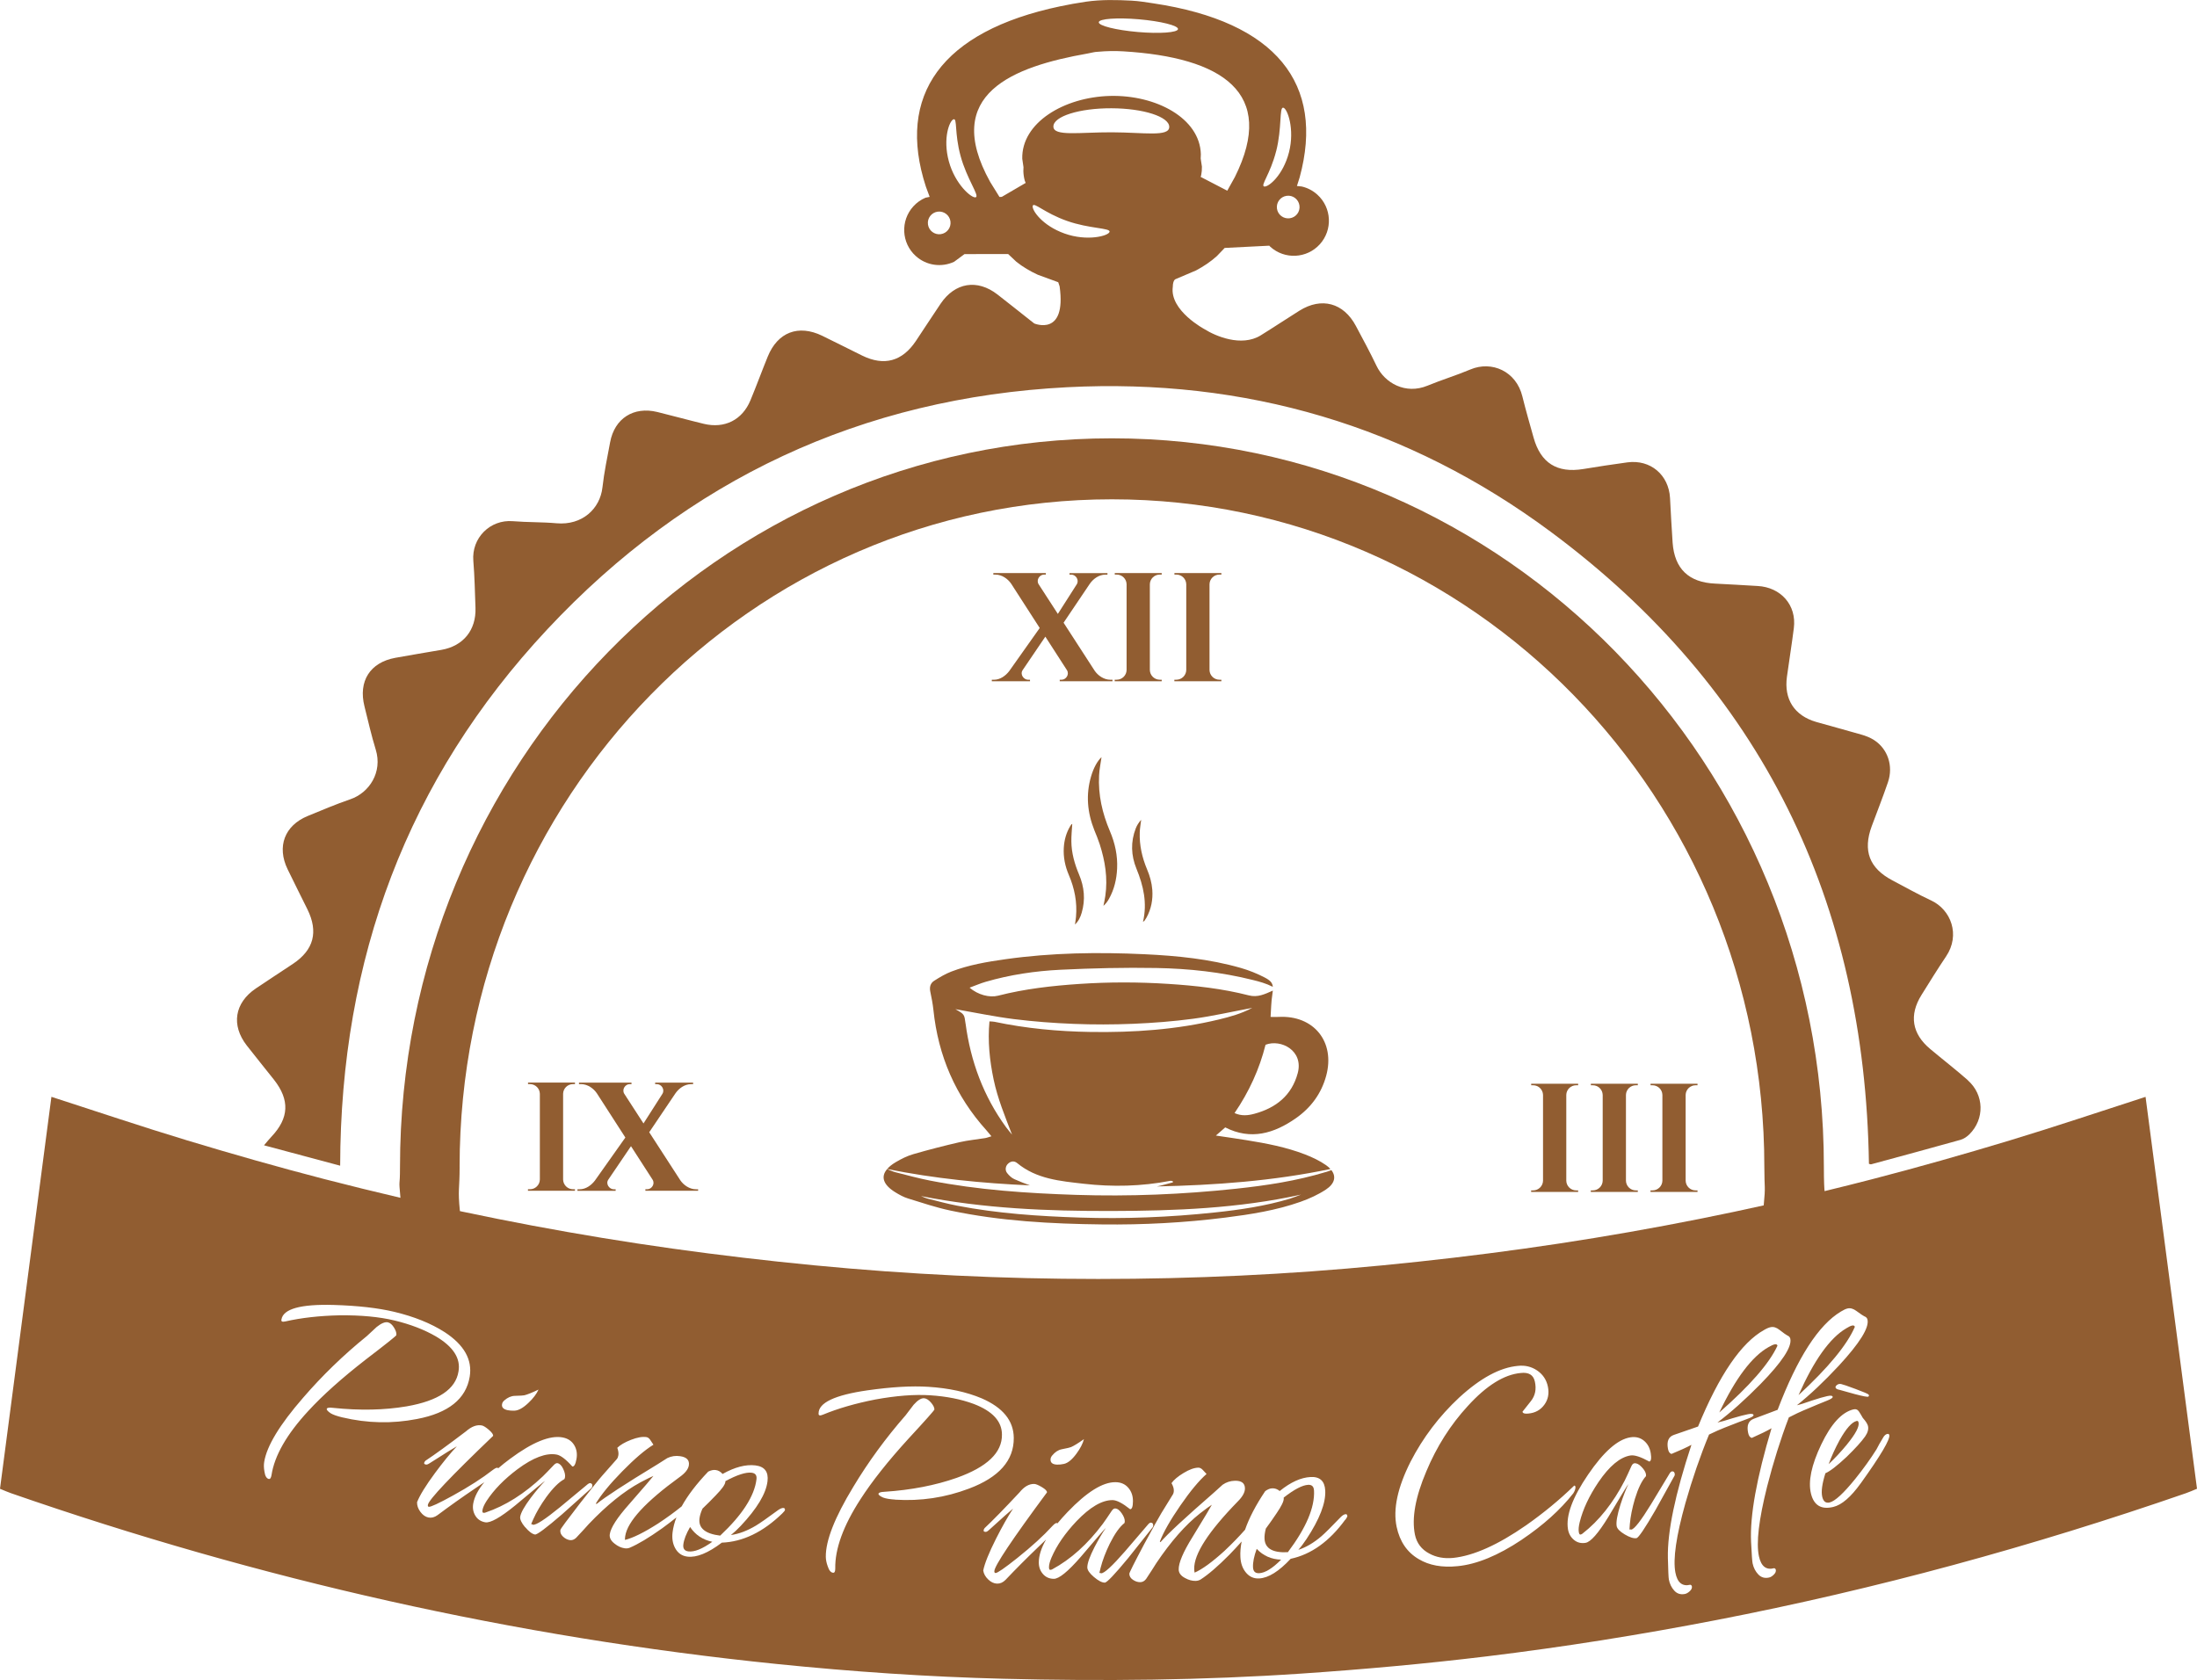 <?xml version="1.0" encoding="UTF-8"?> <svg xmlns="http://www.w3.org/2000/svg" id="Ebene_2" data-name="Ebene 2" viewBox="0 0 644.38 492.83"><defs><style> .cls-1 { fill-rule: evenodd; } .cls-1, .cls-2 { fill: #915d31; stroke-width: 0px; } </style></defs><path class="cls-2" d="M323.07,222.13c-.24,1.75-.62,3.54-.71,5.34-.3,5.7.95,11.11,3.17,16.33,1.5,3.51,2.3,7.16,2.12,10.99-.14,3.11-.84,6.08-2.35,8.82-.42.77-.94,1.48-1.66,2.12.19-.97.41-1.93.55-2.91.76-5.21-.06-10.26-1.66-15.22-.44-1.36-1-2.69-1.54-4.02-2.07-5.18-2.56-10.45-.97-15.85.73-2.48,1.82-4.45,3.03-5.61Z"></path><path class="cls-2" d="M314.49,241.72c-.1,1.74-.28,3.41-.26,5.08.03,3.41.95,6.65,2.27,9.77,1.53,3.64,1.88,7.36.76,11.18-.37,1.27-.91,2.47-1.97,3.45.1-.75.23-1.49.3-2.24.39-4.29-.43-8.38-2.11-12.31-1.09-2.55-1.63-5.19-1.47-7.96.13-2.26.72-4.39,1.88-6.34.1-.17.21-.34.33-.49.06-.07.17-.09.26-.14Z"></path><path class="cls-2" d="M335.24,270.42c1.3-5.5.13-10.58-1.91-15.57-1.6-3.9-1.75-7.9-.2-11.88.35-.9.89-1.73,1.58-2.49-.15,1.23-.38,2.46-.42,3.69-.13,3.77.69,7.38,2.14,10.84.82,1.93,1.38,3.92,1.54,6.01.21,2.88-.31,5.62-1.71,8.17-.17.3-.36.59-.56.87-.08.11-.22.18-.45.35Z"></path><g><path class="cls-2" d="M388.89,343.8c-8.62,2.62-17.49,3.96-26.4,4.91-15.6,1.67-31.25,2.31-46.93,1.8-14.33-.47-28.62-1.43-42.73-4.18-3.43-.67-6.82-1.6-10.21-2.46-.83-.21-1.62-.61-2.43-.92-1.93,2.24-1.14,4.61,2.39,6.79,1.17.72,2.42,1.42,3.73,1.82,4.13,1.28,8.26,2.67,12.48,3.56,14.66,3.1,29.56,3.89,44.48,4.06,12.06.14,24.1-.49,36.08-2,7.49-.95,14.95-2.11,22.1-4.64,2.59-.92,5.17-2.09,7.45-3.6,2.57-1.71,3.08-3.8,1.59-5.69-.53.2-1.05.4-1.59.56ZM378.44,351.6c-7.25,2.18-14.72,3.29-22.22,4.08-13.12,1.39-26.3,1.92-39.49,1.49-12.06-.39-24.08-1.19-35.95-3.48-2.89-.56-5.74-1.33-8.59-2.05-.71-.18-1.38-.51-2.07-.78,18.48,3.68,37.15,4.42,55.88,4.38,18.65-.04,37.25-.75,55.61-4.81-1.05.39-2.09.83-3.17,1.15Z"></path><path class="cls-2" d="M302.11,347.74c-1.54-.53-3.06-1.18-4.56-1.82-.83-.35-1.58-1.08-2.16-1.81-.7-.88-.47-2.12.34-2.81.83-.72,1.77-.8,2.61-.11,5.68,4.7,12.68,5.28,19.52,6.06,8.46.97,16.94.77,25.35-.85.23-.05.49.05.74.08.03.12.05.24.08.36-1.57.4-3.13.87-4.71,1.2,17.06-.37,34.06-1.59,50.9-5.12-.35-.38-.76-.75-1.27-1.11-1.89-1.32-4.05-2.34-6.22-3.18-5.52-2.13-11.32-3.23-17.15-4.17-2.77-.45-5.55-.84-8.96-1.35,1.19-1.04,1.93-1.68,2.74-2.39,7.51,3.82,14.32,1.78,20.72-2.69,4.39-3.07,7.47-7.21,8.89-12.45,2.71-9.99-3.66-17.84-13.98-17.27-.67.04-1.34,0-2.33,0,.16-2.29.17-4.44.51-6.54.07-.44.12-.82.15-1.18-2.4,1.06-4.43,2.07-7.05,1.4-7.75-1.99-15.67-2.86-23.64-3.37-8.67-.56-17.33-.57-25.99.01-8.05.54-16.05,1.44-23.89,3.45-2.55.65-5.94-.26-8.37-2.35,1.66-.61,3.15-1.26,4.69-1.71,7.19-2.1,14.58-3.19,22.02-3.55,9.34-.45,18.72-.68,28.07-.51,9.53.17,19.03,1.19,28.32,3.52,1.89.47,3.79.97,5.84,2-.11-1.17-.74-1.88-2.4-2.74-2.21-1.15-4.58-2.1-6.97-2.79-9.22-2.65-18.73-3.58-28.26-4.03-13.62-.64-27.23-.45-40.76,1.46-5.41.76-10.81,1.67-15.93,3.64-1.76.68-3.41,1.67-5.01,2.69-1.11.71-1.42,1.86-1.13,3.21.37,1.76.72,3.54.91,5.34,1.4,13.45,6.47,25.26,15.56,35.32.45.5.87,1.04,1.46,1.74-.76.22-1.3.45-1.87.54-2.48.41-5,.63-7.44,1.19-4.55,1.05-9.09,2.21-13.57,3.51-1.81.52-3.56,1.39-5.19,2.36-1.1.65-1.93,1.32-2.52,2.01,13.89,2.8,27.88,4.18,41.91,4.8ZM371.17,306.48c4.52-1.75,11.22,1.7,9.46,8.3-1.75,6.56-6.39,10.24-12.76,11.95-1.83.49-3.69.71-5.78-.21,4.29-6.29,7.31-12.94,9.09-20.03ZM283.19,300.23c-.36-2.68-.31-2.68-2.98-4.2,5.88,1.02,11.45,2.2,17.08,2.91,5.84.73,11.73,1.18,17.62,1.41,5.8.23,11.62.22,17.42-.02,5.88-.25,11.78-.7,17.61-1.48,5.72-.77,11.36-2.07,17.34-3.19-3.24,1.72-6.49,2.61-9.77,3.4-12.39,2.99-24.99,3.86-37.68,3.66-9.47-.15-18.86-1.02-28.14-2.98-.41-.09-.85-.07-1.48-.12-.54,5.82.05,11.44,1.22,17.04,1.17,5.59,3.34,10.83,5.4,16.18-.58-.73-1.2-1.43-1.75-2.18-6.64-9.1-10.4-19.32-11.88-30.43Z"></path></g><g><g><path class="cls-2" d="M462.86,349.65h-13.78v-.45h.58c1.59,0,2.88-1.27,2.91-2.85v-25.16c-.04-1.57-1.32-2.83-2.9-2.83h-.57v-.45s13.77,0,13.77,0v.45h-.58c-1.58,0-2.86,1.26-2.9,2.82v25.17c.03,1.58,1.32,2.85,2.91,2.85h.57v.45Z"></path><path class="cls-2" d="M480.36,349.65h-13.78v-.45h.58c1.59,0,2.88-1.27,2.91-2.85v-25.16c-.04-1.57-1.32-2.83-2.9-2.83h-.57v-.45s13.77,0,13.77,0v.45h-.58c-1.58,0-2.86,1.26-2.9,2.82v25.17c.03,1.58,1.32,2.85,2.91,2.85h.57v.45Z"></path><path class="cls-2" d="M497.87,349.65h-13.78v-.45h.58c1.59,0,2.88-1.27,2.91-2.85v-25.16c-.04-1.57-1.32-2.83-2.9-2.83h-.57v-.45s13.77,0,13.77,0v.45h-.58c-1.58,0-2.86,1.26-2.9,2.82v25.17c.03,1.58,1.32,2.85,2.91,2.85h.57v.45Z"></path></g><g><path class="cls-2" d="M326.28,199.84h-15.46v-.45s.57,0,.57,0c1.23,0,2.33-1.5,1.56-2.78l-6.35-9.85-6.66,9.82c-.85,1.29.35,2.82,1.59,2.82h.57v.45s-11.2,0-11.2,0v-.45h.63c1.85,0,3.45-1.2,4.49-2.56l8.93-12.62-8.37-12.99c-.95-1.4-2.69-2.67-4.58-2.67h-.65v-.45h15.4v.45s-.57,0-.57,0c-1.23,0-2.32,1.51-1.57,2.79l5.66,8.74,5.56-8.71c.77-1.29-.34-2.81-1.57-2.81h-.57v-.45s11.13,0,11.13,0v.45s-.63,0-.63,0c-1.89,0-3.54,1.25-4.52,2.64l-7.72,11.46,9.12,14.09c.95,1.4,2.69,2.64,4.6,2.64h.62v.45Z"></path><path class="cls-2" d="M340.72,199.84h-13.78v-.45h.58c1.59,0,2.88-1.27,2.91-2.85v-25.16c-.04-1.57-1.32-2.83-2.9-2.83h-.57v-.45s13.77,0,13.77,0v.45h-.58c-1.58,0-2.86,1.26-2.9,2.82v25.17c.03,1.58,1.32,2.85,2.91,2.85h.57v.45Z"></path><path class="cls-2" d="M358.22,199.84h-13.78v-.45h.58c1.59,0,2.88-1.27,2.91-2.85v-25.16c-.04-1.57-1.32-2.83-2.9-2.83h-.57v-.45s13.77,0,13.77,0v.45h-.58c-1.58,0-2.86,1.26-2.9,2.82v25.17c.03,1.58,1.32,2.85,2.91,2.85h.57v.45Z"></path></g><g><path class="cls-2" d="M168.63,349.31h-13.78v-.45h.58c1.59,0,2.88-1.27,2.91-2.85v-25.16c-.04-1.57-1.32-2.83-2.9-2.83h-.57v-.45s13.77,0,13.77,0v.45h-.58c-1.58,0-2.86,1.26-2.9,2.82v25.17c.03,1.58,1.32,2.85,2.9,2.85h.57v.45Z"></path><path class="cls-2" d="M204.75,349.31h-15.46v-.45s.57,0,.57,0c1.23,0,2.33-1.5,1.56-2.78l-6.35-9.85-6.66,9.82c-.85,1.29.35,2.82,1.59,2.82h.57v.45s-11.2,0-11.2,0v-.45h.63c1.85,0,3.45-1.2,4.49-2.56l8.93-12.62-8.37-12.99c-.95-1.4-2.69-2.67-4.58-2.67h-.65v-.45h15.4v.45s-.57,0-.57,0c-1.23,0-2.31,1.51-1.57,2.79l5.66,8.74,5.56-8.71c.77-1.29-.34-2.81-1.57-2.81h-.57v-.45s11.13,0,11.13,0v.45s-.63,0-.63,0c-1.89,0-3.54,1.25-4.52,2.64l-7.72,11.46,9.12,14.09c.95,1.4,2.69,2.64,4.6,2.64h.62v.45Z"></path></g></g><g><path class="cls-2" d="M367.51,459.77c.06,1.21.67,1.78,1.82,1.72,1.75-.09,3.89-1.42,6.42-3.97-2.85-.09-5.24-1.14-7.16-3.16-.79,2.16-1.15,3.97-1.08,5.42Z"></path><path class="cls-2" d="M220.46,432.01c-1.68-.2-4.25.62-7.69,2.47,0,.06-.02.15-.03.27-.09.78-1.04,2.1-2.85,3.95-1.25,1.31-2.53,2.59-3.84,3.84-.5,1.1-.79,2.07-.89,2.91-.34,2.82,1.69,4.49,6.07,5.02,6.51-6.11,10.06-11.62,10.65-16.55.14-1.14-.34-1.78-1.42-1.9Z"></path><path class="cls-2" d="M385.39,437.2c-.06-1.15-.63-1.69-1.72-1.63-1.69.09-4.08,1.34-7.16,3.74,0,.06,0,.15.01.27.04.79-.67,2.25-2.13,4.38-1.01,1.51-2.05,2.99-3.12,4.44-.3,1.17-.43,2.17-.38,3.02.15,2.84,2.43,4.14,6.84,3.91,5.37-7.13,7.93-13.17,7.67-18.12Z"></path><path class="cls-2" d="M202.4,447.94c-1.15,2-1.81,3.71-1.98,5.15-.14,1.2.36,1.87,1.5,2.01,1.74.21,4.08-.73,7-2.82-2.79-.58-4.97-2.02-6.52-4.34Z"></path><path class="cls-2" d="M629.29,321.76c-13.54,4.37-26.65,8.8-39.89,12.8-13.36,4.04-26.8,7.86-40.31,11.36-4.64,1.2-9.29,2.36-13.94,3.49-.08-.75-.21-2.62-.21-7.16,0-118.01-93.49-213.67-208.81-213.67s-208.81,95.66-208.81,213.67c0,6.77-.45,2.79.13,9.12-7.47-1.75-14.93-3.58-22.36-5.5-13.51-3.5-26.94-7.33-40.3-11.37-13.21-3.99-26.28-8.42-39.71-12.75-5.06,38.54-10.07,76.73-15.08,114.98,1.3.53,2.24.95,3.21,1.29,72.95,25.35,147.79,42.27,224.65,50.11,22.1,2.25,44.26,3.77,66.47,4.33,29.2.73,58.39.45,87.55-1.53,18.1-1.23,36.16-2.86,54.17-5.04,22.56-2.74,44.98-6.32,67.3-10.64,46.83-9.06,92.72-21.62,137.78-37.22,1.05-.36,2.07-.83,3.25-1.31-5.04-38.4-10.05-76.6-15.09-114.97ZM547.99,409.69c-.2.15-1.52-.09-3.98-.74-1.48-.41-2.96-.83-4.45-1.24-.55-.1-.91-.26-1.09-.48-.23-.29-.13-.61.29-.94.36-.28.77-.38,1.23-.29.46.09,1.88.57,4.26,1.46,2.38.89,3.65,1.43,3.8,1.63.18.23.15.43-.07.61ZM134.8,342.26c0-108.13,85.66-195.79,191.34-195.79s191.34,87.66,191.34,195.79c0,6.65.41,5.33-.18,11.33-2.88.64-5.77,1.27-8.65,1.88-13.66,2.89-27.39,5.46-41.16,7.71-13.67,2.24-27.41,4.15-41.17,5.77-13.87,1.63-27.78,3-41.7,4-13.83,1-27.69,1.65-41.55,1.98-13.97.33-27.95.33-41.92,0-13.86-.33-27.72-1.01-41.55-2-13.93-1.01-27.84-2.36-41.7-4-13.76-1.62-27.5-3.53-41.17-5.78-13.77-2.26-27.5-4.84-41.16-7.73-.23-.05-.45-.1-.68-.15-.65-6.51-.08-6.21-.08-13.01ZM317.92,422.17c-.34,1.32-1.08,2.75-2.22,4.29-1.27,1.72-2.48,2.71-3.63,2.97-.73.16-1.4.23-2,.21-1.33-.04-1.98-.55-1.95-1.51.01-.42.18-.81.49-1.17.82-1,1.74-1.61,2.78-1.82,1.58-.31,2.5-.52,2.74-.64.8-.34,2.06-1.11,3.79-2.33ZM157.94,407.65c-.56,1.24-1.53,2.53-2.92,3.85-1.54,1.48-2.9,2.25-4.08,2.31-.75.03-1.42-.01-2.01-.13-1.3-.27-1.86-.87-1.67-1.82.08-.41.31-.77.68-1.07.97-.85,1.99-1.29,3.05-1.32,1.61-.04,2.55-.1,2.81-.17.84-.2,2.22-.75,4.13-1.66ZM90.38,413.94c-6.3,6.83-9.88,13.09-10.75,18.79-.14.84-.41,1.21-.82,1.11-.65-.16-1.07-.88-1.25-2.17-.19-1.04-.21-1.98-.07-2.82.75-4.67,4.55-10.94,11.41-18.82,5.6-6.5,11.83-12.53,18.7-18.1.96-.89,1.92-1.78,2.88-2.67,1.38-1.1,2.48-1.55,3.31-1.35.65.15,1.24.67,1.78,1.54.54.88.76,1.61.68,2.21-.06.24-3.05,2.63-8.99,7.17-7.03,5.47-12.65,10.5-16.86,15.09ZM100.38,415.78c-1.53-.37-2.65-.76-3.36-1.18-.86-.58-1.25-1.01-1.18-1.31.08-.35.7-.45,1.85-.3,7.83.82,15.01.67,21.56-.44,9.34-1.62,14.42-5.04,15.23-10.25.67-3.82-1.53-7.24-6.59-10.25-3.44-2-7.51-3.57-12.21-4.7-4.47-1.07-9.82-1.57-16.05-1.51-5.94.13-11.24.73-15.91,1.79-.92.22-1.31.03-1.17-.56.5-3.11,5.59-4.54,15.29-4.27,7.1.21,13.03.88,17.8,2.02,5.82,1.39,10.76,3.38,14.8,5.97,5.7,3.73,8.14,8.07,7.33,13.04-1.06,6.52-6.22,10.67-15.47,12.43-7.31,1.42-14.6,1.26-21.9-.48ZM154.01,448c-1.09-1.3-1.56-2.34-1.43-3.11.21-1.19,1.25-3.03,3.11-5.53,1.52-2,2.92-3.65,4.2-4.96-.34.19-3.26,2.58-8.75,7.19-4.39,3.58-7.32,5.23-8.81,4.97-1.31-.23-2.28-.88-2.92-1.95-.64-1.07-.84-2.25-.61-3.56.35-1.97,1.44-4.06,3.26-6.26-.83.57-1.8,1.23-2.93,1.99-3.58,2.42-7.19,4.98-10.83,7.7-.87.62-1.75.85-2.64.67s-1.67-.73-2.35-1.64c-.68-.91-1.01-1.86-.99-2.84.78-2,2.53-4.85,5.26-8.55,2.38-3.22,4.52-5.83,6.42-7.86-.83.45-3.48,2.1-7.95,4.95-.5.33-.87.47-1.1.42-.42-.08-.6-.25-.55-.48.05-.24.19-.46.41-.66,2.71-1.79,6.66-4.66,11.85-8.6,1.65-1.45,3.22-2.03,4.7-1.73.47.1,1.16.53,2.05,1.3.89.77,1.3,1.36,1.21,1.77-12.43,11.91-18.8,18.63-19.11,20.17-.07.36,0,.56.25.61.53.11,2.89-.99,7.06-3.28,4.73-2.61,8.64-5.12,11.72-7.52.65-.48,1.1-.7,1.34-.65.12.02.2.08.26.15,1.06-.92,2.22-1.85,3.51-2.8,6.51-4.83,11.61-6.91,15.31-6.25,1.55.28,2.69,1.02,3.43,2.22.74,1.21.97,2.58.69,4.13-.28,1.55-.68,2.27-1.22,2.18-1.89-2.12-3.44-3.29-4.63-3.5-3.04-.54-6.86.89-11.46,4.31-3.9,2.93-6.91,6.02-9.03,9.26-.68,1.05-1.08,1.93-1.21,2.64-.1.54-.02.82.21.87.24.04.46.02.66-.07,5.82-1.97,11.43-5.51,16.83-10.63.74-.73,1.84-1.85,3.28-3.38.37-.36.71-.52,1-.47.65.12,1.21.68,1.68,1.68.47,1,.64,1.83.52,2.49-.03.18-.09.35-.19.52-1.56.83-3.32,2.57-5.27,5.23-1.64,2.29-2.92,4.46-3.83,6.5-.21.46-.41.94-.63,1.45.06.01.15.03.27.05.11.08.19.13.25.14.89.16,3.53-1.55,7.92-5.13,2.74-2.27,5.48-4.55,8.22-6.82.28-.19.51-.28.69-.25.48.08.67.4.57.93-.05.3-.22.54-.5.74-2.78,2.51-5.56,5-8.33,7.45-4.72,4.07-7.38,6.05-7.97,5.95-.83-.15-1.79-.87-2.88-2.17ZM230.2,443.03c-.01.12-.26.42-.75.92-5.65,5.48-11.56,8.34-17.74,8.58-4.02,3.05-7.38,4.42-10.08,4.1-1.62-.19-2.83-1.04-3.63-2.53-.7-1.3-.94-2.82-.74-4.56.17-1.42.55-2.89,1.13-4.41-1.27,1.02-2.65,2.08-4.15,3.17-3.9,2.78-7.09,4.69-9.56,5.73-.45.18-.95.23-1.49.15-1.02-.15-1.99-.6-2.92-1.35-1.1-.84-1.57-1.76-1.42-2.78.28-1.91,2.15-4.82,5.6-8.71,4.49-5.14,6.89-7.93,7.2-8.38-.58.22-1.87.86-3.86,1.91-4.79,2.6-9.83,6.67-15.11,12.21-.81.92-2.05,2.28-3.72,4.05-.57.53-1.18.75-1.84.65-.72-.11-1.39-.45-2-1.03-.62-.58-.87-1.23-.76-1.95.04-.3,1.96-2.9,5.74-7.79,3.4-4.34,5.57-7.05,6.53-8.13.95-1.08,2.39-2.71,4.3-4.88.22-.27.37-.65.44-1.13.09-.6-.02-1.32-.32-2.16.86-.85,2.2-1.63,4.02-2.34,1.82-.71,3.32-.98,4.52-.8.42.06.79.33,1.12.81.33.48.64.95.94,1.42-2.49,1.53-5.53,4.13-9.14,7.81-3.6,3.68-6.18,6.82-7.72,9.4l.15.21c2.37-1.97,8.33-5.85,17.87-11.65.68-.45,1.66-1.07,2.94-1.86,1.18-.56,2.43-.74,3.75-.54,1.91.28,2.76,1.17,2.54,2.67-.17,1.14-1.07,2.29-2.71,3.45-10,7.26-15.32,13.04-15.96,17.35-.05.36-.08.72-.07,1.09,2.35-.57,5.58-2.17,9.7-4.8,2.56-1.69,4.87-3.37,6.93-5.04,1.76-3.2,4.35-6.6,7.79-10.2.78-.39,1.5-.55,2.16-.47.78.09,1.46.48,2.05,1.16,3.59-2.01,6.79-2.85,9.62-2.51,2.7.32,3.89,1.87,3.56,4.65-.43,3.62-3.05,7.99-7.86,13.1-1.04,1.1-2,1.99-2.88,2.68,2.35-.33,4.81-1.25,7.36-2.78,1.18-.71,3.34-2.22,6.48-4.53.66-.47,1.21-.68,1.63-.63.3.04.43.26.38.68ZM244.98,460.13c0,.85-.2,1.26-.62,1.23-.67-.04-1.2-.68-1.6-1.92-.36-.99-.54-1.91-.55-2.76-.06-4.73,2.62-11.56,8.04-20.48,4.41-7.35,9.53-14.35,15.35-21.01.79-1.04,1.59-2.08,2.38-3.12,1.18-1.32,2.19-1.95,3.03-1.9.66.04,1.33.45,2.01,1.22.68.77,1.03,1.46,1.05,2.07-.02.24-2.56,3.11-7.64,8.6-6,6.58-10.68,12.49-14.05,17.73-5.05,7.8-7.51,14.58-7.4,20.34ZM262.55,439.9c-1.57-.1-2.74-.3-3.51-.59-.94-.42-1.4-.79-1.38-1.09.02-.36.61-.57,1.77-.61,7.85-.52,14.91-1.89,21.17-4.09,8.93-3.18,13.35-7.41,13.27-12.69,0-3.88-2.74-6.87-8.24-8.98-3.73-1.39-8.01-2.24-12.83-2.55-4.59-.29-9.95.12-16.08,1.24-5.83,1.14-10.96,2.63-15.38,4.46-.87.37-1.29.25-1.25-.35-.04-3.15,4.74-5.42,14.34-6.8,7.03-1,12.99-1.35,17.88-1.03,5.97.38,11.17,1.51,15.6,3.37,6.25,2.71,9.39,6.57,9.43,11.61.06,6.61-4.32,11.57-13.14,14.88-6.96,2.64-14.18,3.72-21.66,3.24ZM324.05,464.26c-.85,0-1.92-.56-3.21-1.66-1.29-1.1-1.94-2.04-1.93-2.83,0-1.21.72-3.2,2.13-5.97,1.17-2.23,2.27-4.1,3.31-5.6-.31.24-2.78,3.1-7.41,8.56-3.72,4.27-6.34,6.39-7.85,6.38-1.33,0-2.4-.49-3.21-1.43-.81-.94-1.21-2.08-1.2-3.41.01-1.99.73-4.22,2.13-6.68-.72.69-1.55,1.49-2.52,2.42-3.12,2.99-6.25,6.12-9.37,9.41-.75.76-1.58,1.13-2.49,1.1-.91-.03-1.77-.43-2.59-1.22-.82-.78-1.31-1.66-1.46-2.63.43-2.1,1.68-5.21,3.75-9.32,1.81-3.57,3.47-6.51,5-8.83-.75.58-3.08,2.66-7,6.22-.44.41-.78.61-1.02.6-.42-.01-.63-.14-.62-.38,0-.24.11-.48.29-.72,2.37-2.22,5.78-5.71,10.23-10.47,1.38-1.71,2.83-2.54,4.34-2.49.48.01,1.23.33,2.24.93,1.01.61,1.51,1.12,1.49,1.54-10.24,13.83-15.39,21.53-15.44,23.1-.01.36.1.55.35.56.54.02,2.68-1.46,6.4-4.42,4.22-3.37,7.65-6.5,10.28-9.38.56-.59.97-.88,1.21-.87.12,0,.2.04.27.1.89-1.08,1.88-2.19,2.98-3.34,5.61-5.85,10.28-8.77,14.03-8.74,1.57.01,2.82.55,3.75,1.62.93,1.07,1.39,2.38,1.38,3.96-.01,1.57-.29,2.36-.83,2.35-2.22-1.77-3.94-2.66-5.15-2.67-3.08-.02-6.61,2.04-10.57,6.18-3.35,3.54-5.8,7.09-7.33,10.65-.49,1.15-.74,2.08-.75,2.81,0,.54.11.82.36.82.24,0,.45-.06.64-.18,5.4-2.92,10.33-7.36,14.79-13.32.61-.84,1.5-2.13,2.66-3.88.31-.42.61-.63.91-.63.67,0,1.31.46,1.94,1.37.63.91.94,1.7.93,2.37,0,.18-.03.36-.09.54-1.4,1.08-2.83,3.09-4.31,6.05-1.23,2.53-2.12,4.88-2.68,7.06-.12.48-.25,1-.37,1.54.06,0,.15,0,.27,0,.12.06.21.09.27.09.91,0,3.22-2.12,6.94-6.39,2.32-2.7,4.63-5.41,6.95-8.11.24-.24.46-.36.64-.36.48,0,.72.28.72.82,0,.3-.13.57-.37.81-2.32,2.95-4.64,5.86-6.96,8.75-3.97,4.81-6.25,7.21-6.86,7.21ZM394.56,445.79c-4.63,6.36-9.97,10.19-16.01,11.48-3.44,3.69-6.51,5.61-9.23,5.76-1.63.09-2.97-.54-4.01-1.88-.91-1.16-1.41-2.62-1.5-4.37-.08-1.44.05-2.98.37-4.59-1.09,1.24-2.29,2.53-3.61,3.89-3.37,3.4-6.19,5.83-8.45,7.27-.42.25-.9.38-1.44.4-1.03.02-2.06-.26-3.1-.84-1.22-.64-1.85-1.47-1.87-2.5-.04-1.93,1.3-5.11,4.05-9.53,3.56-5.83,5.45-8.98,5.68-9.47-.54.32-1.7,1.16-3.48,2.54-4.28,3.38-8.55,8.24-12.82,14.6-.64,1.05-1.64,2.59-2.98,4.62-.47.62-1.04.94-1.7.95-.73.02-1.44-.21-2.15-.68-.71-.47-1.07-1.07-1.08-1.79,0-.3,1.44-3.19,4.34-8.65,2.61-4.85,4.3-7.89,5.05-9.12.76-1.23,1.89-3.08,3.41-5.54.17-.31.26-.7.25-1.19-.01-.61-.24-1.3-.68-2.08.7-.99,1.89-1.98,3.56-2.99,1.67-1.01,3.11-1.53,4.32-1.55.42,0,.83.19,1.24.61.4.42.79.83,1.16,1.24-2.19,1.93-4.76,5.01-7.68,9.25-2.93,4.24-4.94,7.77-6.02,10.57l.19.18c2-2.34,7.22-7.18,15.64-14.51.59-.56,1.45-1.33,2.58-2.33,1.07-.75,2.27-1.14,3.6-1.17,1.93-.04,2.92.69,2.95,2.2.03,1.15-.67,2.44-2.09,3.86-8.63,8.85-12.89,15.45-12.79,19.8,0,.36.05.72.12,1.09,2.21-.96,5.13-3.08,8.75-6.37,2.26-2.13,4.27-4.2,6.04-6.21,1.19-3.44,3.15-7.21,5.91-11.32.7-.52,1.38-.8,2.04-.83.78-.04,1.53.22,2.22.79,3.19-2.59,6.21-3.96,9.05-4.11,2.72-.14,4.15,1.18,4.3,3.97.19,3.64-1.64,8.39-5.51,14.25-.84,1.26-1.63,2.31-2.38,3.14,2.26-.72,4.52-2.06,6.78-3.99,1.04-.9,2.91-2.76,5.61-5.57.57-.58,1.07-.88,1.5-.9.3-.02.46.19.49.61,0,.12-.19.46-.58,1.03ZM446.32,451.68c-6.95,4.64-13.23,7.22-18.83,7.75-4.51.46-8.31-.23-11.38-2.07-3.39-1.98-5.56-5.14-6.48-9.48-1.09-5.17.28-11.54,4.09-19.1,3.63-7.05,8.38-13.33,14.26-18.81,6.22-5.71,11.95-8.81,17.19-9.29,2.1-.24,4,.21,5.68,1.35,1.68,1.15,2.74,2.73,3.15,4.75s.06,3.8-1.07,5.33c-1.13,1.53-2.69,2.38-4.68,2.55-1.02.12-1.59-.06-1.71-.53.85-1.07,1.67-2.11,2.47-3.12,1.28-1.61,1.66-3.51,1.17-5.71-.41-1.96-1.79-2.81-4.13-2.54-4.88.44-10.05,3.66-15.5,9.64-5.09,5.52-9.16,11.92-12.21,19.22-3.21,7.55-4.32,13.74-3.34,18.56.53,2.5,1.93,4.34,4.2,5.54,2.01,1.11,4.35,1.54,7,1.29,6.01-.63,13.16-3.83,21.45-9.6,5.07-3.57,9.71-7.39,13.92-11.47.16-.2.31-.19.46.04.09.23.08.54-.03.92-.11.38-.29.76-.55,1.16-3.77,4.82-8.81,9.36-15.14,13.62ZM479.97,451.21c-.84.13-1.98-.23-3.44-1.1-1.46-.87-2.25-1.69-2.37-2.47-.19-1.19.18-3.27,1.11-6.24.78-2.39,1.56-4.41,2.34-6.07-.26.29-2.23,3.51-5.89,9.67-2.96,4.82-5.19,7.35-6.69,7.59-1.31.21-2.45-.08-3.4-.88-.95-.8-1.54-1.85-1.75-3.17-.63-3.94,1.33-9.26,5.9-15.96,4.56-6.7,8.69-10.35,12.4-10.94,1.55-.25,2.87.08,3.97.97,1.09.9,1.76,2.12,2.01,3.67.25,1.55.1,2.37-.43,2.46-2.49-1.38-4.33-1.97-5.52-1.78-3.05.49-6.18,3.1-9.4,7.84-2.72,4.05-4.55,7.95-5.48,11.72-.3,1.21-.39,2.17-.27,2.89.09.54.25.79.49.75.24-.04.44-.13.6-.28,4.85-3.78,8.98-8.97,12.39-15.58.46-.93,1.12-2.35,1.98-4.27.23-.46.5-.72.79-.77.66-.1,1.37.24,2.14,1.04.77.79,1.21,1.52,1.31,2.18.03.18.03.36,0,.55-1.2,1.3-2.28,3.52-3.25,6.68-.79,2.7-1.29,5.17-1.48,7.4-.04.5-.08,1.02-.11,1.58.06,0,.15-.02.27-.04.13.04.22.06.28.05.9-.14,2.83-2.62,5.79-7.45,1.84-3.05,3.68-6.1,5.52-9.15.2-.28.39-.43.57-.46.48-.08.76.15.85.69.05.3-.03.59-.23.86-1.8,3.29-3.61,6.55-5.42,9.78-3.12,5.4-4.98,8.14-5.57,8.24ZM505.6,418.89c-.98.37-2.42,1.01-4.34,1.93-2.61,6.34-4.91,13.03-6.91,20.05-2.72,9.69-3.7,16.49-2.96,20.41.56,2.97,2.02,4.17,4.38,3.6.26.07.41.23.46.47.09.47-.11.94-.61,1.41-.5.46-.98.74-1.46.83-1.25.24-2.28-.09-3.09-.98-.82-.89-1.35-1.99-1.6-3.3-.1-.54-.19-2.64-.28-6.32-.16-7.66,2.14-18.72,6.91-33.16-1.4.76-3.35,1.65-5.86,2.68-.52-.15-.86-.64-1.02-1.47-.42-2.2.15-3.57,1.71-4.11,1.56-.54,3.93-1.36,7.11-2.46,6.23-15.16,12.69-24.6,19.37-28.33.78-.46,1.43-.73,1.97-.83.83-.16,1.68.11,2.55.81,1.22.94,1.97,1.48,2.25,1.61.53.21.84.55.93,1.03.45,2.39-2.46,6.8-8.75,13.24-4.49,4.56-8.7,8.32-12.63,11.29.89-.17,2.38-.59,4.47-1.27,1.92-.58,3.42-.96,4.49-1.17,1.01-.19,1.55-.11,1.62.25.06.3-.55.67-1.82,1.13-1.27.46-3.56,1.34-6.88,2.65ZM524.66,415.82c-2.44,6.41-4.56,13.16-6.36,20.23-2.45,9.76-3.25,16.59-2.4,20.49.64,2.95,2.13,4.11,4.47,3.48.26.07.42.22.47.46.1.47-.09.95-.57,1.42-.48.48-.96.77-1.43.87-1.24.27-2.28-.03-3.12-.9-.84-.87-1.4-1.96-1.68-3.25-.12-.53-.27-2.63-.45-6.31-.37-7.66,1.63-18.77,6-33.34-1.37.8-3.3,1.74-5.79,2.84-.53-.13-.88-.61-1.06-1.44-.48-2.19.06-3.57,1.6-4.16,1.54-.58,3.89-1.47,7.04-2.65,5.82-15.32,12.02-24.93,18.59-28.84.76-.47,1.41-.77,1.94-.89.83-.18,1.69.07,2.58.74,1.25.91,2.01,1.43,2.29,1.55.54.19.86.53.96,1,.52,2.37-2.28,6.86-8.39,13.48-4.36,4.68-8.47,8.56-12.32,11.63.89-.19,2.36-.66,4.43-1.39,1.91-.63,3.39-1.06,4.45-1.29,1-.22,1.54-.15,1.62.2.06.3-.53.69-1.79,1.18-1.25.49-3.53,1.43-6.81,2.83-.97.4-2.4,1.08-4.29,2.05ZM545.74,435.14c-2.88,4.01-5.55,6.31-8.02,6.91-3.52.86-5.71-.44-6.56-3.9-.88-3.58.13-8.39,3.01-14.42,2.88-6.03,6.03-9.46,9.43-10.29.71-.17,1.26.05,1.66.67.4.62.77,1.23,1.1,1.83.86.97,1.36,1.75,1.51,2.34.23.94-.05,1.97-.83,3.1-1.06,1.51-2.88,3.51-5.44,6-2.79,2.61-4.85,4.21-6.21,4.79-.98,3.1-1.29,5.42-.92,6.95.33,1.35,1.05,1.89,2.17,1.62,1.59-.39,4.07-2.68,7.47-6.87,2.43-3.02,4.52-5.93,6.27-8.72.41-.85,1.11-2.08,2.09-3.69.32-.45.66-.72,1.02-.81s.56.02.64.31c.3,1.23-2.49,5.96-8.39,14.19Z"></path><path class="cls-2" d="M541.73,423.7c2.54-3.11,3.66-5.25,3.38-6.43-.04-.18-.11-.3-.19-.38-.08-.07-.21-.09-.38-.05-1.41.34-3.07,2.21-4.98,5.61-1.29,2.37-2.36,4.72-3.22,7.05,1.87-1.76,3.67-3.7,5.4-5.8Z"></path><path class="cls-2" d="M521.33,394.76c-.07-.36-.34-.49-.81-.4-.42.08-1.01.35-1.79.8-4.84,2.71-9.66,9.1-14.46,19.18,8.97-7.86,14.66-14.38,17.06-19.58Z"></path><path class="cls-2" d="M544.02,389.23c-.08-.35-.35-.48-.82-.38-.41.09-1,.37-1.76.85-4.77,2.83-9.41,9.36-13.93,19.56,8.76-8.1,14.26-14.78,16.52-20.04Z"></path></g><path class="cls-1" d="M577.2,316.9c-3.6-3.17-7.4-6.11-11.08-9.19-5.34-4.46-6.23-9.92-2.56-15.82,2.37-3.81,4.73-7.62,7.23-11.34,4.25-6.33,1.42-13.69-4.38-16.4-3.87-1.8-7.6-3.91-11.38-5.9-6.75-3.55-8.71-8.7-6.05-15.89,1.59-4.3,3.28-8.56,4.76-12.9,1.63-4.78-.06-9.79-4.1-12.38-1.12-.72-2.42-1.22-3.71-1.59-4.4-1.29-8.84-2.44-13.24-3.71-6.4-1.86-9.49-6.65-8.58-13.27.65-4.75,1.42-9.48,2.02-14.23.88-6.84-3.87-12.01-10.6-12.38-4.16-.23-8.33-.51-12.49-.7-7.71-.35-11.9-4.32-12.46-12-.31-4.37-.52-8.74-.76-13.11-.37-6.8-5.75-11.35-12.48-10.46-4.34.58-8.66,1.26-12.98,1.96-7.67,1.25-12.48-1.76-14.56-9.22-1.12-4.01-2.29-8.02-3.28-12.06-1.81-7.45-9.02-10.56-15.25-7.93-4.12,1.74-8.43,3.04-12.57,4.75-6.48,2.68-12.57-.77-14.99-5.86-1.88-3.95-3.98-7.8-6.03-11.66-3.6-6.78-10.08-8.53-16.56-4.47-3.8,2.38-7.53,4.87-11.34,7.23-5.69,3.52-13.35.17-16.43-1.77,0,0-10.35-5.47-9.37-12.46.03-2.08.83-2.26.83-2.26l5.99-2.55c2.23-1.19,4.3-2.57,6.12-4.22l2.28-2.38,13.08-.66.28.3c4.21,3.82,10.73,3.5,14.54-.71,3.82-4.21,3.5-10.73-.71-14.55-1.34-1.22-2.92-2.02-4.58-2.4l-1.42-.15.8-2.53c7.46-27.42-6.85-45.65-42.9-51.05-1.91-.28-4.19-.68-6.4-.79-4.34-.22-8.8-.35-13.39.31-2.63.38-5.15.85-7.54,1.35-34.95,7.33-48.09,26.19-39.41,52.88l1.12,3.02-1.22.25c-1.32.56-2.55,1.41-3.58,2.55-3.82,4.21-3.5,10.73.71,14.54,3.16,2.87,7.61,3.4,11.25,1.71l3.06-2.26,12.8-.02,2.41,2.27c1.89,1.51,4.01,2.76,6.27,3.8l6.01,2.2.41,1.23c2.06,14.88-7.44,10.87-7.44,10.87-.03-.02-.56-.43-1.39-1.09-2.28-1.8-6.8-5.4-9.4-7.41-5.94-4.6-12.46-3.54-16.69,2.72-2.46,3.62-4.82,7.32-7.26,10.95-4,5.95-9.3,7.39-15.69,4.27-3.93-1.92-7.83-3.93-11.76-5.83-7-3.39-13.07-1.06-15.99,6.13-1.73,4.25-3.3,8.55-5.06,12.79-2.39,5.77-7.58,8.38-13.68,6.91-4.56-1.1-9.07-2.35-13.63-3.47-6.96-1.7-12.55,1.87-13.85,8.87-.82,4.4-1.76,8.8-2.25,13.24-.7,6.28-5.94,11.19-13.46,10.53-4.25-.38-8.55-.26-12.81-.61-6.68-.56-12.16,4.93-11.6,11.65.38,4.57.46,9.16.63,13.75.23,6.53-3.57,11.22-9.97,12.34-4.51.79-9.04,1.51-13.55,2.34-7.41,1.36-10.89,6.86-9.04,14.24,1.06,4.24,2.02,8.52,3.31,12.7,2.03,6.6-1.88,12.64-7.45,14.55-4.23,1.45-8.37,3.21-12.51,4.91-6.78,2.79-9.11,8.97-5.9,15.61,1.9,3.94,3.89,7.84,5.82,11.77,3.25,6.61,1.87,11.89-4.2,15.96-3.64,2.44-7.33,4.8-10.95,7.26-6.23,4.23-7.27,10.76-2.65,16.71,2.62,3.38,5.34,6.68,7.98,10.04,4.69,5.96,4.44,11.26-.74,16.73-.66.7-1.26,1.45-2.18,2.52,7.7,2.06,14.81,3.97,22.34,5.98.11-60.64,19.66-113.36,60.74-157.32,41.15-44.04,92.31-67.94,152.52-71.04,52.11-2.68,99.9,11.3,141.83,42.43,61.96,46,92.14,108.54,93.3,185.38.26.06.48.19.65.14,8.74-2.37,17.49-4.73,26.22-7.18.94-.26,1.88-.91,2.59-1.61,4.52-4.49,4.36-11.6-.45-15.84ZM381.13,60.3c.25,1.82-1.03,3.49-2.86,3.73-1.82.24-3.5-1.03-3.74-2.85-.24-1.82,1.04-3.5,2.86-3.74,1.82-.25,3.5,1.04,3.74,2.86ZM374.3,44.35c1.74-6.81.87-12.99,2.08-12.76,1.21.22,3.42,6.27,1.68,13.08-1.74,6.8-6.04,10.26-7.25,10.04-1.22-.22,1.74-3.56,3.48-10.36ZM334.05,5.66c6.41.56,11.55,1.84,11.46,2.87-.09,1.03-5.37,1.41-11.78.86-6.41-.56-11.55-1.84-11.46-2.87.09-1.03,5.37-1.41,11.78-.86ZM275.91,68.69c-1.82.25-3.5-1.04-3.74-2.86-.25-1.82,1.04-3.5,2.86-3.74,1.82-.24,3.5,1.04,3.74,2.86.24,1.82-1.04,3.5-2.86,3.74ZM286.2,57.87c-1.17.4-6.07-3.78-7.91-10.56-1.83-6.78.21-11.91,1.37-12.31,1.17-.41.23,3.95,2.07,10.73,1.83,6.78,5.63,11.73,4.46,12.14ZM293.85,57.75l-.7.03-2.74-4.42c-14.37-25.85,6.8-33.82,28.57-37.66,1.41-.25,2-.48,2.87-.5.04,0,.11,0,.15-.01,2.49-.23,4.97-.28,7.44-.13,29.01,1.75,45.09,12.11,32.76,36.85l-2.24,4.03-7.81-4.05.15-.47c.17-.83.24-1.68.22-2.54l-.36-2.37.05-1.26c-.27-10.58-13.13-17.45-26.65-17.11-13.51.35-26,7.87-25.73,18.44l.36,2.46-.04,1.17c.03.96.17,1.9.42,2.8l.26.65-6.97,4.07ZM312.25,68.51c-6.62-2.35-9.68-6.94-9.35-8.13.33-1.19,3.38,2.06,10.01,4.41,6.62,2.35,12.85,2.04,12.52,3.23-.33,1.19-6.56,2.85-13.18.49ZM326.12,38.81c-9.38-.04-17.17,1.29-17.16-1.7.01-2.98,7.63-5.38,17.01-5.35,9.38.03,16.98,2.48,16.97,5.47,0,2.99-7.44,1.61-16.83,1.58Z"></path></svg> 